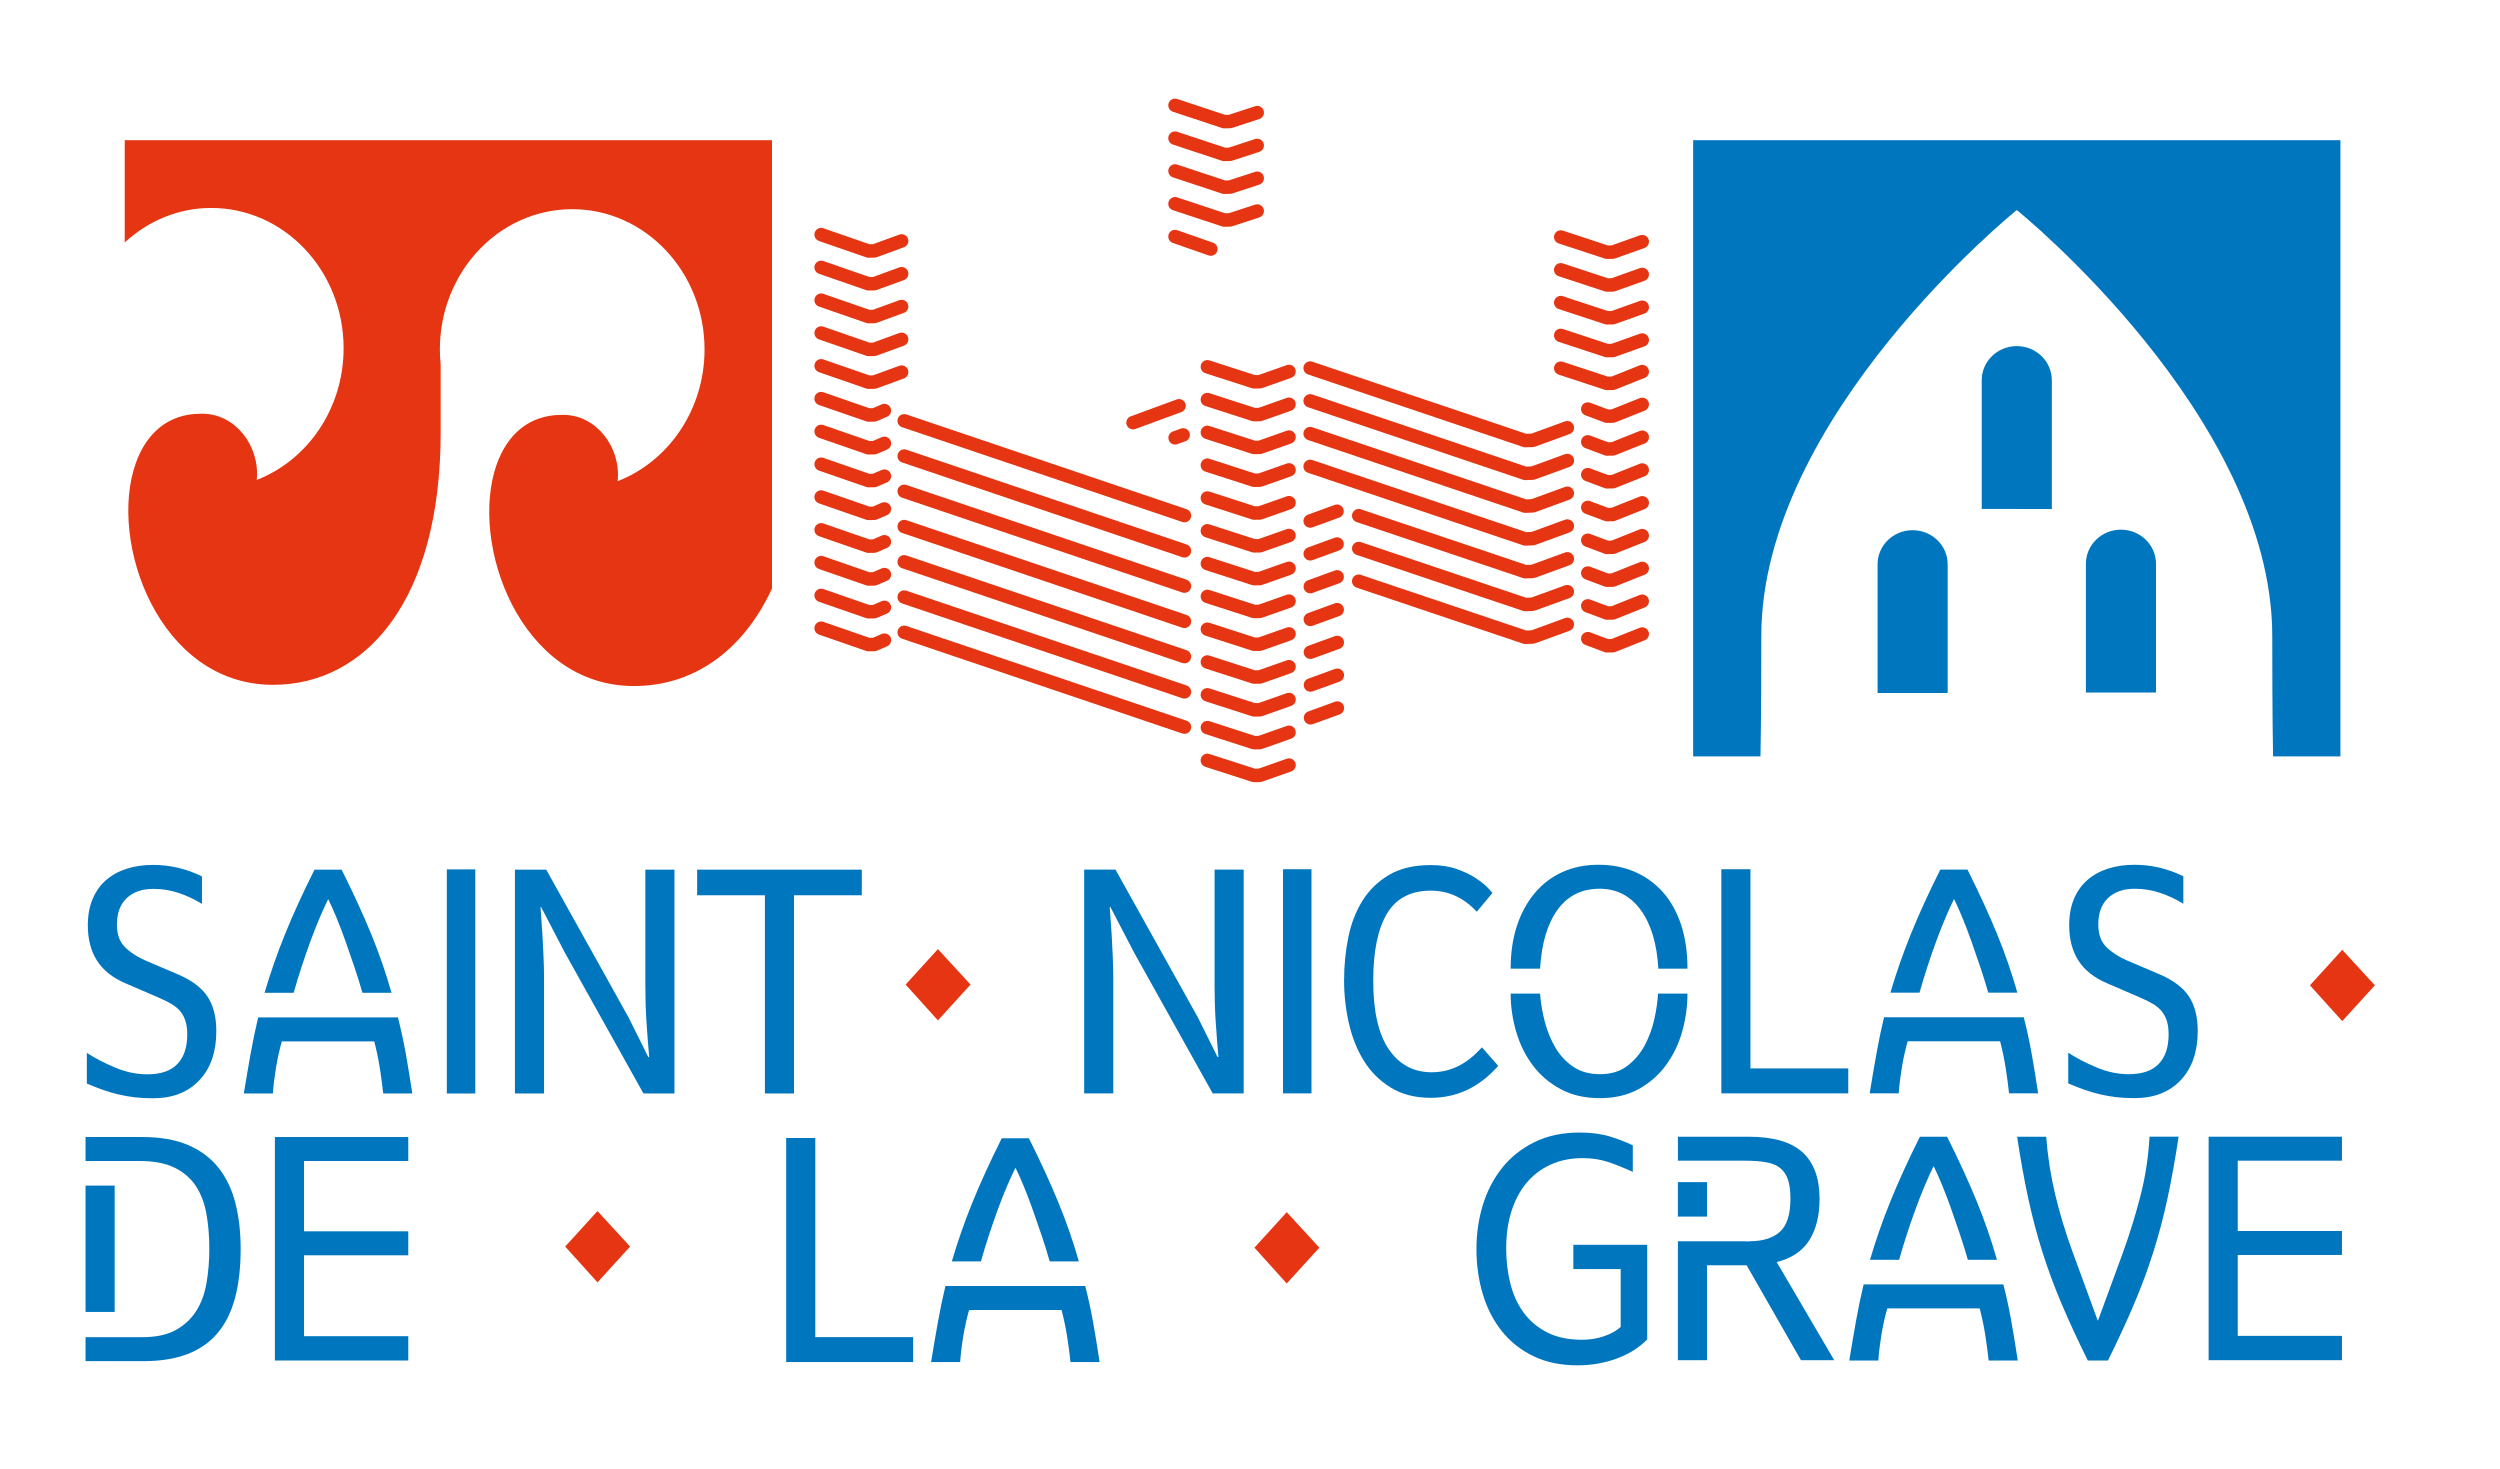 <?xml version="1.0" encoding="utf-8"?>
<!-- Generator: Adobe Illustrator 25.2.3, SVG Export Plug-In . SVG Version: 6.00 Build 0)  -->
<svg version="1.1" id="Calque_1" xmlns="http://www.w3.org/2000/svg" xmlns:xlink="http://www.w3.org/1999/xlink" x="0px" y="0px"
	 viewBox="0 0 132.719 77.972" enable-background="new 0 0 132.719 77.972" xml:space="preserve">
<path id="ICON_1_" fill="#E53512" d="M11.213,11.04c3.881,0,7.028,3.333,7.028,7.446c0,3.213-1.921,5.948-4.611,6.993
	c0.177-1.825-1.152-3.516-2.885-3.516h-0.081c-1.768,0-2.91,1.074-3.459,2.636c-1.471,4.154,1.223,11.757,7.29,11.757
	c4.915,0,8.899-4.467,8.899-13.402c0-0.497,0-1.985,0-1.985v-1.601c-0.028-0.267-0.043-0.54-0.043-0.817
	c0-4.114,3.147-7.446,7.027-7.446c3.877,0,7.024,3.333,7.024,7.446c0,3.209-1.921,5.948-4.611,6.993
	c0.181-1.825-1.152-3.52-2.885-3.52h-0.081c-1.768,0-2.906,1.074-3.459,2.636c-1.471,4.154,1.219,11.76,7.29,11.76
	c3.05,0,5.726-1.737,7.327-5.172V7.444H6.621v5.428C7.853,11.738,9.453,11.04,11.213,11.04z"/>
<g id="ICON">
	<g>
		<path fill="#0076BF" d="M89.885,7.444v32.713h3.574c0.003-0.107,0.044-1.957,0.044-6.389c0-11.668,13.538-22.597,13.538-22.597
			h0.05c0,0,13.538,10.929,13.538,22.596c0,4.435,0.041,6.285,0.044,6.39h3.574V7.444H89.885z"/>
		<path fill="#0076BF" d="M101.536,28.146c-1.027,0-1.86,0.81-1.86,1.81v6.835h3.721v-6.835
			C103.396,28.956,102.564,28.146,101.536,28.146z"/>
		<path fill="#0076BF" d="M107.067,18.374c0,0-0.022,0-0.031,0.001c-1.014,0.015-1.831,0.819-1.831,1.809v6.835h1.804l0.114,0.004
			h1.804v-6.836C108.926,19.188,108.095,18.374,107.067,18.374z"/>
		<path fill="#0076BF" d="M112.595,28.119c-1.027,0-1.86,0.81-1.86,1.81v6.835h3.721v-6.835
			C114.456,28.929,113.622,28.119,112.595,28.119z"/>
	</g>
</g>
<g id="Saint">
	<path fill="#0076BF" d="M7.818,57.033c0.724,0,1.259-0.184,1.604-0.552c0.346-0.367,0.518-0.885,0.518-1.553
		c0-0.271-0.028-0.503-0.085-0.696c-0.057-0.191-0.144-0.364-0.263-0.518c-0.119-0.152-0.277-0.288-0.476-0.407
		c-0.197-0.118-0.443-0.24-0.738-0.365l-1.73-0.746c-0.68-0.294-1.18-0.696-1.503-1.205c-0.322-0.51-0.483-1.132-0.483-1.867
		c0-0.532,0.085-0.999,0.255-1.4s0.407-0.735,0.713-1.001c0.306-0.267,0.67-0.467,1.095-0.603c0.424-0.136,0.891-0.204,1.4-0.204
		c0.904,0,1.771,0.204,2.597,0.611v1.459c-0.385-0.237-0.792-0.43-1.223-0.577c-0.43-0.146-0.882-0.22-1.357-0.22
		c-0.6,0-1.072,0.164-1.417,0.492c-0.346,0.328-0.518,0.797-0.518,1.408c0,0.51,0.141,0.905,0.424,1.188s0.646,0.521,1.086,0.713
		L9.43,51.72c0.747,0.317,1.275,0.713,1.587,1.188c0.312,0.475,0.467,1.086,0.467,1.833c0,1.098-0.3,1.966-0.899,2.605
		c-0.601,0.639-1.42,0.959-2.461,0.959c-0.352,0-0.671-0.018-0.959-0.051c-0.289-0.034-0.569-0.083-0.841-0.145
		c-0.271-0.062-0.546-0.142-0.823-0.237c-0.277-0.097-0.574-0.213-0.891-0.349v-1.629c0.43,0.282,0.931,0.543,1.502,0.78
		C6.683,56.915,7.251,57.033,7.818,57.033z"/>
	<path fill="#0076BF" d="M14.488,58.051h-1.544c0.124-0.758,0.246-1.468,0.364-2.13c0.119-0.662,0.252-1.299,0.399-1.91h7.417
		c0.158,0.611,0.297,1.248,0.416,1.91s0.234,1.372,0.348,2.13h-1.544c-0.046-0.43-0.105-0.88-0.179-1.35
		c-0.073-0.469-0.173-0.941-0.297-1.417h-4.905c-0.125,0.43-0.229,0.902-0.314,1.417C14.565,57.217,14.51,57.667,14.488,58.051z
		 M16.695,46.17h1.442c0.622,1.244,1.146,2.385,1.57,3.42c0.424,1.035,0.783,2.073,1.077,3.114h-1.544
		c-0.125-0.441-0.267-0.896-0.425-1.366s-0.316-0.928-0.475-1.375c-0.159-0.446-0.317-0.862-0.476-1.247s-0.306-0.713-0.441-0.984
		c-0.136,0.271-0.286,0.6-0.449,0.984c-0.165,0.385-0.329,0.801-0.492,1.247c-0.165,0.447-0.323,0.905-0.476,1.375
		c-0.153,0.47-0.292,0.925-0.416,1.366h-1.545c0.306-1.041,0.668-2.079,1.087-3.114C15.551,48.555,16.072,47.415,16.695,46.17z"/>
	<path fill="#0076BF" d="M23.721,46.153h1.511v11.898h-1.511V46.153z"/>
	<path fill="#0076BF" d="M28.999,46.17l4.379,7.858l1.036,2.088h0.051c-0.057-0.622-0.104-1.245-0.145-1.867s-0.06-1.245-0.06-1.867
		V46.17h1.545v11.881H34.16L30.001,50.6l-1.273-2.444h-0.034l0.103,1.477c0.022,0.396,0.042,0.792,0.06,1.188
		c0.017,0.396,0.025,0.792,0.025,1.188v6.042h-1.545V46.17H28.999z"/>
	<path fill="#0076BF" d="M37.01,46.17h8.741v1.357h-3.599v10.523h-1.544V47.528H37.01V46.17z"/>
</g>
<g id="Nicolas">
	<path fill="#0076BF" d="M59.218,46.164l4.379,7.858l1.036,2.088h0.051c-0.057-0.622-0.104-1.245-0.145-1.867
		s-0.06-1.245-0.06-1.867v-6.212h1.545v11.881h-1.646l-4.158-7.451l-1.273-2.444h-0.034l0.103,1.477
		c0.022,0.396,0.042,0.792,0.06,1.188c0.017,0.396,0.025,0.792,0.025,1.188v6.042h-1.545V46.164H59.218z"/>
	<path fill="#0076BF" d="M68.113,46.146h1.511v11.898h-1.511V46.146z"/>
	<path fill="#0076BF" d="M71.354,52.053c0-0.781,0.073-1.539,0.221-2.274s0.399-1.389,0.755-1.961
		c0.356-0.571,0.829-1.029,1.418-1.375c0.588-0.345,1.323-0.518,2.206-0.518c0.532,0,0.996,0.071,1.392,0.213
		c0.396,0.142,0.73,0.303,1.002,0.483s0.48,0.348,0.628,0.501c0.146,0.152,0.231,0.246,0.255,0.279l-0.832,1.002
		c-0.69-0.747-1.505-1.12-2.444-1.12c-1.063,0-1.839,0.407-2.325,1.222s-0.729,2.003-0.729,3.564c0,1.618,0.277,2.832,0.831,3.641
		c0.555,0.81,1.312,1.214,2.274,1.214c0.486,0,0.948-0.104,1.384-0.314c0.436-0.209,0.862-0.546,1.281-1.01l0.865,0.984
		c-0.995,1.132-2.189,1.697-3.581,1.697c-0.826,0-1.533-0.181-2.121-0.543c-0.589-0.362-1.064-0.834-1.426-1.417
		c-0.362-0.583-0.628-1.248-0.798-1.994C71.439,53.581,71.354,52.823,71.354,52.053z"/>
	<path fill="#0076BF" d="M80.197,51.425c0-0.838,0.11-1.593,0.331-2.267c0.221-0.673,0.535-1.253,0.942-1.739s0.896-0.86,1.468-1.12
		c0.571-0.261,1.214-0.391,1.927-0.391c0.701,0,1.341,0.125,1.918,0.373c0.577,0.249,1.074,0.608,1.493,1.078
		s0.741,1.047,0.968,1.731s0.339,1.463,0.339,2.334h-1.544c-0.079-1.335-0.394-2.377-0.942-3.123
		c-0.549-0.747-1.275-1.12-2.181-1.12c-0.95,0-1.694,0.373-2.232,1.12c-0.537,0.746-0.846,1.788-0.925,3.123H80.197z M81.758,52.749
		c0.034,0.476,0.116,0.965,0.246,1.469c0.13,0.503,0.316,0.965,0.561,1.383c0.243,0.419,0.56,0.762,0.95,1.027
		s0.862,0.398,1.417,0.398c0.589,0,1.075-0.146,1.46-0.441c0.385-0.294,0.693-0.659,0.925-1.095c0.232-0.436,0.401-0.899,0.51-1.392
		c0.107-0.492,0.172-0.942,0.194-1.35h1.562c0,0.68-0.093,1.35-0.279,2.012s-0.473,1.256-0.857,1.782s-0.868,0.95-1.451,1.272
		c-0.583,0.323-1.271,0.484-2.062,0.484c-0.804,0-1.502-0.161-2.096-0.484c-0.595-0.322-1.087-0.746-1.477-1.272
		c-0.391-0.526-0.683-1.12-0.874-1.782c-0.193-0.662-0.289-1.332-0.289-2.012H81.758z"/>
	<path fill="#0076BF" d="M98.12,58.044h-6.738V46.146h1.545V56.72h5.193V58.044z"/>
	<path fill="#0076BF" d="M100.8,58.044h-1.544c0.124-0.758,0.246-1.468,0.364-2.13c0.119-0.662,0.252-1.299,0.399-1.91h7.417
		c0.158,0.611,0.297,1.248,0.416,1.91s0.234,1.372,0.348,2.13h-1.544c-0.046-0.43-0.105-0.88-0.179-1.35
		c-0.073-0.469-0.173-0.941-0.297-1.417h-4.905c-0.125,0.43-0.229,0.902-0.314,1.417C100.877,57.21,100.823,57.66,100.8,58.044z
		 M103.007,46.164h1.442c0.622,1.244,1.146,2.385,1.57,3.42c0.424,1.035,0.783,2.073,1.077,3.114h-1.544
		c-0.125-0.441-0.267-0.896-0.425-1.366s-0.316-0.928-0.475-1.375c-0.159-0.446-0.317-0.862-0.476-1.247s-0.306-0.713-0.441-0.984
		c-0.136,0.271-0.286,0.6-0.449,0.984c-0.165,0.385-0.329,0.801-0.492,1.247c-0.165,0.447-0.323,0.905-0.476,1.375
		c-0.153,0.47-0.292,0.925-0.416,1.366h-1.545c0.306-1.041,0.668-2.079,1.087-3.114C101.864,48.548,102.384,47.408,103.007,46.164z"
		/>
	<path fill="#0076BF" d="M113.004,57.026c0.724,0,1.259-0.184,1.604-0.552c0.346-0.367,0.518-0.885,0.518-1.553
		c0-0.271-0.028-0.503-0.085-0.696c-0.057-0.191-0.144-0.364-0.263-0.518c-0.119-0.152-0.277-0.288-0.476-0.407
		c-0.197-0.118-0.443-0.24-0.738-0.365l-1.73-0.746c-0.68-0.294-1.18-0.696-1.503-1.205c-0.322-0.51-0.483-1.132-0.483-1.867
		c0-0.532,0.085-0.999,0.255-1.4s0.407-0.735,0.713-1.001c0.306-0.267,0.67-0.467,1.095-0.603c0.424-0.136,0.891-0.204,1.4-0.204
		c0.904,0,1.771,0.204,2.597,0.611v1.459c-0.385-0.237-0.792-0.43-1.223-0.577c-0.43-0.146-0.882-0.22-1.357-0.22
		c-0.6,0-1.072,0.164-1.417,0.492c-0.346,0.328-0.518,0.797-0.518,1.408c0,0.51,0.141,0.905,0.424,1.188s0.646,0.521,1.086,0.713
		l1.715,0.729c0.747,0.317,1.275,0.713,1.587,1.188c0.312,0.475,0.467,1.086,0.467,1.833c0,1.098-0.3,1.966-0.899,2.605
		c-0.601,0.639-1.42,0.959-2.461,0.959c-0.352,0-0.671-0.018-0.959-0.051c-0.289-0.034-0.569-0.083-0.841-0.145
		c-0.271-0.062-0.546-0.142-0.823-0.237c-0.277-0.097-0.574-0.213-0.891-0.349v-1.629c0.43,0.282,0.931,0.543,1.502,0.78
		C111.87,56.908,112.438,57.026,113.004,57.026z"/>
</g>
<g id="De">
	<path fill="#0076BF" d="M4.541,72.259v-1.272h3.022c0.725,0,1.316-0.127,1.774-0.382s0.82-0.594,1.087-1.019
		c0.266-0.424,0.447-0.922,0.543-1.493c0.097-0.571,0.145-1.168,0.145-1.791c0-0.667-0.051-1.287-0.153-1.858
		c-0.102-0.571-0.288-1.063-0.56-1.477s-0.648-0.738-1.129-0.976c-0.481-0.237-1.102-0.356-1.859-0.356h-2.87v-1.273h3.006
		c0.962,0,1.774,0.142,2.437,0.425s1.199,0.685,1.612,1.205s0.714,1.146,0.9,1.875c0.187,0.73,0.28,1.542,0.28,2.436
		c0,0.984-0.1,1.851-0.297,2.597c-0.198,0.747-0.507,1.369-0.926,1.867c-0.419,0.498-0.954,0.871-1.604,1.12
		c-0.651,0.249-1.429,0.373-2.335,0.373H4.541z M6.087,62.942v6.704H4.541v-6.704H6.087z"/>
	<path fill="#0076BF" d="M21.674,72.226h-7.081V60.362h7.081v1.273h-5.535v3.733h5.535v1.273h-5.535v4.294h5.535V72.226z"/>
</g>
<g id="La">
	<path fill="#0076BF" d="M48.477,72.31h-6.741V60.413h1.546v10.573h5.195V72.31z"/>
	<path fill="#0076BF" d="M50.973,72.31h-1.545c0.124-0.758,0.246-1.468,0.365-2.13c0.118-0.662,0.252-1.299,0.398-1.909h7.42
		c0.158,0.61,0.298,1.247,0.416,1.909c0.119,0.662,0.235,1.372,0.349,2.13h-1.546c-0.045-0.43-0.104-0.88-0.178-1.35
		c-0.074-0.469-0.173-0.941-0.297-1.417h-4.907c-0.125,0.431-0.229,0.902-0.314,1.417C51.049,71.476,50.996,71.925,50.973,72.31z
		 M53.18,60.429h1.443c0.623,1.245,1.146,2.385,1.57,3.42c0.425,1.036,0.784,2.074,1.079,3.115h-1.546
		c-0.124-0.441-0.266-0.897-0.424-1.367c-0.159-0.469-0.317-0.927-0.476-1.374c-0.159-0.447-0.317-0.863-0.476-1.248
		c-0.158-0.384-0.306-0.713-0.441-0.984c-0.136,0.271-0.286,0.601-0.45,0.984c-0.164,0.385-0.328,0.801-0.492,1.248
		c-0.164,0.447-0.322,0.905-0.476,1.374c-0.152,0.47-0.291,0.926-0.416,1.367h-1.545c0.306-1.041,0.668-2.079,1.087-3.115
		C52.037,62.814,52.558,61.674,53.18,60.429z"/>
</g>
<g id="Grave">
	<path fill="#0076BF" d="M78.381,66.32c0-0.838,0.116-1.63,0.348-2.377c0.232-0.746,0.577-1.402,1.036-1.969
		c0.458-0.565,1.029-1.016,1.714-1.35c0.685-0.333,1.474-0.5,2.368-0.5c0.61,0,1.143,0.067,1.595,0.203
		c0.453,0.136,0.866,0.295,1.239,0.476v1.409c-0.498-0.227-0.944-0.405-1.341-0.535s-0.838-0.195-1.324-0.195
		c-0.622,0-1.185,0.113-1.688,0.34s-0.931,0.549-1.281,0.967c-0.351,0.419-0.62,0.923-0.807,1.511
		c-0.187,0.589-0.28,1.245-0.28,1.969c0,0.657,0.074,1.279,0.221,1.867c0.147,0.589,0.383,1.104,0.705,1.545
		s0.738,0.792,1.247,1.053c0.51,0.26,1.126,0.39,1.851,0.39c0.418,0,0.809-0.062,1.171-0.187c0.362-0.124,0.656-0.288,0.883-0.492
		v-3.072h-2.513v-1.29h3.921v5.024c-0.419,0.43-0.953,0.767-1.604,1.01c-0.651,0.243-1.35,0.365-2.097,0.365
		c-0.894,0-1.678-0.164-2.351-0.492s-1.233-0.775-1.681-1.341c-0.446-0.566-0.78-1.223-1.001-1.97
		C78.492,67.932,78.381,67.146,78.381,66.32z"/>
	<path fill="#0076BF" d="M89.075,65.895h3.514c0.057,0,0.107,0.003,0.152,0.009s0.091,0.003,0.136-0.009
		c0.702,0,1.239-0.167,1.612-0.501c0.374-0.333,0.561-0.919,0.561-1.756c0-0.408-0.043-0.741-0.127-1.002
		c-0.085-0.26-0.221-0.467-0.408-0.619c-0.187-0.153-0.436-0.258-0.746-0.314c-0.312-0.057-0.699-0.085-1.163-0.085h-3.53v-1.272
		h3.751c1.301,0,2.255,0.274,2.86,0.823c0.604,0.549,0.908,1.372,0.908,2.47c0,0.905-0.185,1.644-0.552,2.215
		c-0.368,0.571-0.942,0.953-1.723,1.146l3.055,5.211h-1.766l-2.885-5.041H90.62v5.041h-1.545V65.895z M90.62,62.755v1.833h-1.545
		v-1.833H90.62z"/>
	<path fill="#0076BF" d="M99.717,72.226h-1.544c0.124-0.758,0.246-1.468,0.364-2.13c0.119-0.662,0.252-1.299,0.399-1.91h7.417
		c0.158,0.611,0.297,1.248,0.416,1.91s0.234,1.372,0.348,2.13h-1.544c-0.046-0.43-0.105-0.88-0.179-1.35
		c-0.073-0.469-0.173-0.941-0.297-1.417h-4.905c-0.125,0.43-0.229,0.902-0.314,1.417C99.794,71.392,99.74,71.841,99.717,72.226z
		 M101.924,60.345h1.442c0.622,1.244,1.146,2.385,1.57,3.42c0.424,1.035,0.783,2.073,1.077,3.114h-1.544
		c-0.125-0.441-0.267-0.896-0.425-1.366s-0.316-0.928-0.475-1.375c-0.159-0.446-0.317-0.862-0.476-1.247s-0.306-0.713-0.441-0.984
		c-0.136,0.271-0.286,0.6-0.449,0.984c-0.165,0.385-0.329,0.801-0.492,1.247c-0.165,0.447-0.323,0.905-0.476,1.375
		c-0.153,0.47-0.292,0.925-0.416,1.366h-1.545c0.306-1.041,0.668-2.079,1.087-3.114C100.781,62.73,101.301,61.589,101.924,60.345z"
		/>
	<path fill="#0076BF" d="M107.084,60.345h1.544c0.079,1.041,0.238,2.062,0.476,3.063c0.237,1.001,0.549,2.028,0.934,3.08
		l1.324,3.615h0.017l1.307-3.563c0.374-1.03,0.69-2.054,0.951-3.072c0.26-1.019,0.418-2.06,0.475-3.123h1.545
		c-0.182,1.199-0.377,2.285-0.586,3.259c-0.209,0.973-0.458,1.918-0.747,2.834c-0.288,0.917-0.628,1.836-1.018,2.759
		c-0.391,0.922-0.857,1.932-1.4,3.029h-1.069c-0.543-1.098-1.01-2.107-1.4-3.029c-0.391-0.923-0.729-1.842-1.019-2.759
		c-0.288-0.916-0.537-1.861-0.747-2.834C107.46,62.63,107.265,61.544,107.084,60.345z"/>
	<path fill="#0076BF" d="M124.329,72.209h-7.078V60.345h7.078v1.272h-5.533v3.734h5.533v1.272h-5.533v4.295h5.533V72.209z"/>
</g>
<path id="PT2" fill="#E53512" d="M122.629,52.308l1.715-1.884l1.731,1.884l-1.731,1.901L122.629,52.308z"/>
<path id="PT1" fill="#E53512" d="M48.077,52.269l1.715-1.884l1.731,1.884l-1.731,1.901L48.077,52.269z"/>
<path id="PT3" fill="#E53512" d="M30.004,66.177l1.715-1.884l1.731,1.884l-1.731,1.901L30.004,66.177z"/>
<path id="PT4" fill="#E53512" d="M66.595,66.236l1.715-1.884l1.731,1.884l-1.731,1.901L66.595,66.236z"/>
<g id="chateau">
	<g id="MUR4">
		<path fill="#E53512" d="M60.15,22.796c-0.146,0-0.283-0.09-0.336-0.234c-0.068-0.185,0.027-0.391,0.212-0.459l2.443-0.897
			c0.185-0.068,0.391,0.027,0.459,0.212c0.068,0.185-0.027,0.391-0.212,0.459l-2.443,0.897C60.232,22.789,60.19,22.796,60.15,22.796
			z"/>
		<path fill="#E53512" d="M62.384,23.601c-0.146,0-0.283-0.09-0.336-0.236c-0.067-0.185,0.029-0.391,0.214-0.458l0.427-0.155
			c0.185-0.066,0.39,0.029,0.458,0.214c0.067,0.185-0.029,0.391-0.214,0.458l-0.427,0.155
			C62.465,23.594,62.424,23.601,62.384,23.601z"/>
	</g>
	<g id="COL4">
		<path fill="#E53512" d="M66.568,20.627c-0.037,0-0.074-0.006-0.11-0.017l-2.471-0.798c-0.188-0.06-0.291-0.262-0.23-0.45
			c0.061-0.188,0.261-0.291,0.45-0.23l2.414,0.78l0.197-0.003l1.494-0.527c0.185-0.065,0.39,0.032,0.456,0.219
			c0.066,0.186-0.032,0.39-0.219,0.456l-1.55,0.546c-0.036,0.013-0.075,0.02-0.114,0.02l-0.315,0.005
			C66.571,20.627,66.57,20.627,66.568,20.627z"/>
		<path fill="#E53512" d="M66.568,22.368c-0.037,0-0.074-0.006-0.11-0.017l-2.471-0.798c-0.188-0.06-0.291-0.262-0.23-0.45
			c0.061-0.188,0.261-0.291,0.45-0.23l2.414,0.78l0.197-0.003l1.494-0.527c0.185-0.064,0.39,0.032,0.456,0.219
			c0.066,0.186-0.032,0.39-0.219,0.456l-1.55,0.546c-0.036,0.013-0.075,0.02-0.114,0.02l-0.315,0.005
			C66.571,22.368,66.57,22.368,66.568,22.368z"/>
		<path fill="#E53512" d="M66.568,24.11c-0.037,0-0.074-0.006-0.11-0.017l-2.471-0.798c-0.188-0.06-0.291-0.262-0.23-0.45
			c0.061-0.188,0.261-0.292,0.45-0.23l2.414,0.78l0.197-0.003l1.494-0.527c0.185-0.064,0.39,0.032,0.456,0.219
			c0.066,0.186-0.032,0.39-0.219,0.456l-1.55,0.546c-0.036,0.013-0.075,0.02-0.114,0.02l-0.315,0.005
			C66.571,24.11,66.57,24.11,66.568,24.11z"/>
		<path fill="#E53512" d="M66.568,25.851c-0.037,0-0.074-0.006-0.11-0.017l-2.471-0.798c-0.188-0.06-0.291-0.262-0.23-0.45
			c0.061-0.188,0.261-0.291,0.45-0.23l2.414,0.78l0.197-0.003l1.495-0.526c0.185-0.064,0.39,0.032,0.456,0.219
			c0.066,0.186-0.032,0.39-0.219,0.456l-1.55,0.546c-0.036,0.013-0.075,0.02-0.113,0.02l-0.315,0.005
			C66.572,25.851,66.57,25.851,66.568,25.851z"/>
		<path fill="#E53512" d="M66.568,27.593c-0.037,0-0.074-0.006-0.11-0.017l-2.471-0.798c-0.188-0.06-0.291-0.262-0.23-0.45
			c0.061-0.188,0.261-0.291,0.45-0.23l2.414,0.78l0.197-0.003l1.495-0.526c0.185-0.064,0.39,0.032,0.456,0.219
			c0.066,0.186-0.032,0.39-0.219,0.456l-1.55,0.546c-0.036,0.013-0.075,0.02-0.113,0.02l-0.315,0.005
			C66.572,27.593,66.57,27.593,66.568,27.593z"/>
		<path fill="#E53512" d="M66.568,29.334c-0.037,0-0.074-0.006-0.11-0.017l-2.471-0.798c-0.188-0.06-0.291-0.262-0.23-0.45
			c0.061-0.188,0.261-0.291,0.45-0.23l2.414,0.78l0.197-0.003l1.495-0.526c0.185-0.064,0.39,0.032,0.456,0.219
			c0.066,0.186-0.032,0.39-0.219,0.456l-1.55,0.546c-0.036,0.013-0.075,0.02-0.113,0.02l-0.315,0.005
			C66.572,29.334,66.57,29.334,66.568,29.334z"/>
		<path fill="#E53512" d="M66.568,31.075c-0.037,0-0.074-0.006-0.11-0.017l-2.471-0.798c-0.188-0.06-0.291-0.262-0.23-0.45
			c0.061-0.188,0.261-0.292,0.45-0.23l2.414,0.78l0.197-0.003l1.495-0.526c0.185-0.065,0.39,0.032,0.456,0.219
			c0.066,0.186-0.032,0.39-0.219,0.456l-1.55,0.546c-0.036,0.013-0.075,0.02-0.113,0.02l-0.315,0.005
			C66.572,31.075,66.57,31.075,66.568,31.075z"/>
		<path fill="#E53512" d="M66.568,32.817c-0.037,0-0.074-0.006-0.11-0.017l-2.471-0.798c-0.188-0.06-0.291-0.262-0.23-0.45
			c0.061-0.188,0.261-0.291,0.45-0.23l2.414,0.78l0.197-0.003l1.495-0.526c0.185-0.064,0.39,0.032,0.456,0.219
			c0.066,0.186-0.032,0.39-0.219,0.456l-1.55,0.546c-0.036,0.013-0.075,0.02-0.113,0.02l-0.315,0.005
			C66.572,32.817,66.57,32.817,66.568,32.817z"/>
		<path fill="#E53512" d="M66.568,34.558c-0.037,0-0.074-0.006-0.11-0.017l-2.471-0.798c-0.188-0.06-0.291-0.262-0.23-0.45
			c0.061-0.188,0.261-0.291,0.45-0.23l2.414,0.78l0.197-0.003l1.495-0.526c0.185-0.064,0.39,0.032,0.456,0.219
			c0.066,0.186-0.032,0.39-0.219,0.456l-1.55,0.546c-0.036,0.013-0.075,0.02-0.113,0.02l-0.315,0.005
			C66.572,34.558,66.57,34.558,66.568,34.558z"/>
		<path fill="#E53512" d="M66.568,36.299c-0.037,0-0.074-0.006-0.11-0.017l-2.471-0.798c-0.188-0.06-0.291-0.262-0.23-0.45
			c0.061-0.188,0.261-0.291,0.45-0.23l2.414,0.78l0.197-0.003l1.495-0.526c0.185-0.064,0.39,0.032,0.456,0.219
			c0.066,0.186-0.032,0.39-0.219,0.456l-1.55,0.546c-0.036,0.013-0.075,0.02-0.113,0.02l-0.315,0.005
			C66.572,36.299,66.57,36.299,66.568,36.299z"/>
		<path fill="#E53512" d="M66.568,38.041c-0.037,0-0.074-0.006-0.11-0.017l-2.471-0.798c-0.188-0.06-0.291-0.262-0.23-0.45
			c0.061-0.188,0.261-0.291,0.45-0.23l2.414,0.78l0.197-0.003l1.495-0.526c0.185-0.065,0.39,0.032,0.456,0.219
			c0.066,0.186-0.032,0.39-0.219,0.456l-1.55,0.546c-0.036,0.013-0.075,0.02-0.113,0.02l-0.315,0.005
			C66.572,38.041,66.57,38.041,66.568,38.041z"/>
		<path fill="#E53512" d="M66.568,39.782c-0.037,0-0.074-0.006-0.11-0.017l-2.471-0.798c-0.188-0.06-0.291-0.262-0.23-0.45
			c0.061-0.188,0.261-0.291,0.45-0.23l2.414,0.78l0.197-0.003l1.495-0.526c0.185-0.065,0.39,0.032,0.456,0.219
			c0.066,0.186-0.032,0.39-0.219,0.456l-1.55,0.546c-0.036,0.013-0.075,0.02-0.113,0.02l-0.315,0.005
			C66.572,39.782,66.57,39.782,66.568,39.782z"/>
		<path fill="#E53512" d="M66.568,41.523c-0.037,0-0.074-0.006-0.11-0.017l-2.471-0.798c-0.188-0.06-0.291-0.262-0.23-0.45
			c0.061-0.188,0.261-0.292,0.45-0.23l2.414,0.779l0.197-0.003l1.495-0.526c0.185-0.064,0.39,0.032,0.456,0.219
			c0.066,0.186-0.032,0.39-0.219,0.456l-1.55,0.546c-0.036,0.013-0.075,0.02-0.113,0.02l-0.315,0.005
			C66.572,41.523,66.57,41.523,66.568,41.523z"/>
	</g>
	<g id="MUR3">
		<path fill="#E53512" d="M69.554,28.016c-0.146,0-0.283-0.09-0.336-0.235c-0.068-0.185,0.028-0.391,0.214-0.458l1.425-0.519
			c0.185-0.068,0.391,0.028,0.458,0.214c0.068,0.185-0.028,0.391-0.214,0.458l-1.425,0.519
			C69.636,28.009,69.594,28.016,69.554,28.016z"/>
		<path fill="#E53512" d="M69.557,29.757c-0.146,0-0.283-0.09-0.336-0.235c-0.068-0.185,0.028-0.391,0.214-0.458l1.425-0.519
			c0.185-0.067,0.391,0.028,0.458,0.214c0.068,0.185-0.028,0.391-0.214,0.458l-1.425,0.519
			C69.639,29.75,69.597,29.757,69.557,29.757z"/>
		<path fill="#E53512" d="M69.56,31.499c-0.146,0-0.283-0.09-0.336-0.235c-0.068-0.185,0.028-0.391,0.214-0.458l1.425-0.519
			c0.185-0.067,0.391,0.028,0.458,0.214c0.068,0.185-0.028,0.391-0.214,0.458l-1.425,0.519C69.642,31.492,69.6,31.499,69.56,31.499z
			"/>
		<path fill="#E53512" d="M69.563,33.24c-0.146,0-0.283-0.09-0.336-0.235c-0.068-0.185,0.028-0.391,0.214-0.458l1.425-0.518
			c0.185-0.068,0.391,0.028,0.458,0.214c0.068,0.185-0.028,0.391-0.214,0.458l-1.425,0.518C69.645,33.233,69.604,33.24,69.563,33.24
			z"/>
		<path fill="#E53512" d="M69.567,34.981c-0.146,0-0.283-0.09-0.336-0.235c-0.068-0.185,0.028-0.391,0.214-0.458l1.425-0.518
			c0.185-0.067,0.391,0.028,0.458,0.214c0.068,0.185-0.028,0.391-0.214,0.458l-1.425,0.518
			C69.649,34.974,69.607,34.981,69.567,34.981z"/>
		<path fill="#E53512" d="M69.57,36.723c-0.146,0-0.283-0.09-0.336-0.235c-0.068-0.185,0.028-0.391,0.214-0.458l1.425-0.518
			c0.185-0.067,0.391,0.028,0.458,0.214c0.068,0.185-0.028,0.391-0.214,0.458l-1.425,0.518C69.652,36.716,69.61,36.723,69.57,36.723
			z"/>
		<path fill="#E53512" d="M69.573,38.464c-0.146,0-0.283-0.09-0.336-0.235c-0.068-0.185,0.028-0.391,0.214-0.458l1.425-0.519
			c0.185-0.068,0.391,0.028,0.458,0.214c0.068,0.185-0.028,0.391-0.214,0.458l-1.425,0.519
			C69.655,38.457,69.613,38.464,69.573,38.464z"/>
	</g>
	<g id="MUR2">
		<path fill="#E53512" d="M80.972,23.748c-0.039,0-0.078-0.006-0.114-0.019l-11.419-3.85c-0.187-0.063-0.288-0.266-0.225-0.453
			c0.063-0.187,0.266-0.288,0.453-0.225l11.357,3.829l0.277-0.01l1.782-0.65c0.185-0.067,0.39,0.028,0.459,0.213
			c0.068,0.185-0.028,0.391-0.213,0.459l-1.835,0.669c-0.035,0.013-0.072,0.02-0.109,0.021l-0.399,0.015
			C80.981,23.748,80.977,23.748,80.972,23.748z"/>
		<path fill="#E53512" d="M80.972,25.489c-0.039,0-0.078-0.006-0.114-0.019l-11.419-3.85c-0.187-0.063-0.288-0.266-0.225-0.453
			c0.063-0.187,0.266-0.288,0.453-0.225l11.357,3.829l0.277-0.01l1.782-0.65c0.185-0.067,0.39,0.028,0.459,0.213
			c0.068,0.185-0.028,0.391-0.213,0.459l-1.835,0.669c-0.035,0.013-0.072,0.02-0.109,0.021l-0.399,0.015
			C80.981,25.489,80.977,25.489,80.972,25.489z"/>
		<path fill="#E53512" d="M80.972,27.229c-0.039,0-0.078-0.006-0.114-0.019l-11.419-3.85c-0.187-0.063-0.288-0.266-0.225-0.453
			c0.063-0.187,0.266-0.288,0.453-0.225l11.357,3.829l0.277-0.011l1.782-0.65c0.185-0.067,0.39,0.028,0.459,0.213
			c0.068,0.185-0.028,0.391-0.213,0.459l-1.835,0.669c-0.035,0.013-0.072,0.02-0.109,0.021l-0.399,0.015
			C80.981,27.229,80.977,27.229,80.972,27.229z"/>
		<path fill="#E53512" d="M80.972,28.969c-0.039,0-0.078-0.006-0.114-0.019l-11.419-3.85c-0.187-0.063-0.288-0.266-0.225-0.453
			c0.063-0.188,0.266-0.289,0.453-0.225l11.357,3.829l0.277-0.01l1.782-0.65c0.185-0.067,0.39,0.028,0.459,0.213
			c0.068,0.185-0.028,0.391-0.213,0.459l-1.835,0.669c-0.035,0.013-0.072,0.02-0.109,0.021l-0.399,0.015
			C80.981,28.969,80.977,28.969,80.972,28.969z"/>
		<path fill="#E53512" d="M80.972,30.71c-0.039,0-0.077-0.006-0.114-0.019l-8.841-2.976c-0.187-0.064-0.287-0.267-0.224-0.454
			c0.064-0.187,0.267-0.287,0.454-0.224l0.937,0.318l7.841,2.636l0.279-0.01l1.78-0.65c0.185-0.067,0.39,0.028,0.459,0.213
			c0.068,0.185-0.028,0.391-0.213,0.459l-1.834,0.669c-0.035,0.013-0.072,0.02-0.11,0.021l-0.401,0.014
			C80.98,30.71,80.976,30.71,80.972,30.71z"/>
		<path fill="#E53512" d="M80.972,32.452c-0.039,0-0.077-0.006-0.114-0.019l-8.84-2.975c-0.187-0.063-0.288-0.266-0.225-0.453
			c0.063-0.187,0.266-0.287,0.453-0.225l8.777,2.954l0.279-0.013l1.782-0.647c0.185-0.065,0.39,0.028,0.458,0.214
			c0.067,0.185-0.029,0.391-0.214,0.458l-1.834,0.666c-0.034,0.012-0.07,0.019-0.106,0.021l-0.401,0.018
			C80.982,32.452,80.977,32.452,80.972,32.452z"/>
		<path fill="#E53512" d="M80.972,34.19c-0.039,0-0.077-0.006-0.114-0.019l-8.842-2.976c-0.187-0.064-0.287-0.267-0.224-0.454
			c0.064-0.187,0.265-0.287,0.454-0.224l0.937,0.319l7.84,2.636l0.279-0.01l1.78-0.65c0.185-0.067,0.39,0.028,0.459,0.213
			c0.068,0.185-0.028,0.391-0.213,0.459l-1.834,0.669c-0.035,0.013-0.072,0.02-0.11,0.021l-0.401,0.014
			C80.98,34.19,80.976,34.19,80.972,34.19z"/>
	</g>
	<g id="COL3">
		<path fill="#E53512" d="M85.306,13.747c-0.038,0-0.076-0.006-0.112-0.018l-2.45-0.806c-0.188-0.062-0.29-0.264-0.228-0.452
			c0.062-0.188,0.264-0.29,0.452-0.228l2.393,0.788l0.196-0.003l1.505-0.537c0.187-0.066,0.39,0.031,0.457,0.217
			c0.066,0.186-0.031,0.391-0.217,0.457l-1.561,0.556c-0.037,0.013-0.075,0.02-0.115,0.021l-0.315,0.005
			C85.31,13.747,85.308,13.747,85.306,13.747z"/>
		<path fill="#E53512" d="M85.306,15.488c-0.038,0-0.076-0.006-0.112-0.018l-2.45-0.806c-0.188-0.062-0.29-0.264-0.228-0.452
			c0.062-0.188,0.264-0.29,0.452-0.228l2.393,0.788l0.196-0.003l1.505-0.537c0.187-0.066,0.39,0.031,0.457,0.217
			c0.066,0.186-0.031,0.391-0.217,0.457l-1.561,0.556c-0.037,0.013-0.075,0.02-0.115,0.021l-0.315,0.005
			C85.31,15.488,85.308,15.488,85.306,15.488z"/>
		<path fill="#E53512" d="M85.306,17.229c-0.038,0-0.076-0.006-0.112-0.018l-2.45-0.806c-0.188-0.062-0.29-0.264-0.228-0.452
			c0.062-0.188,0.264-0.291,0.452-0.228l2.393,0.788l0.196-0.003l1.505-0.537c0.186-0.066,0.39,0.031,0.457,0.217
			c0.066,0.186-0.031,0.391-0.217,0.457l-1.561,0.556c-0.037,0.013-0.075,0.02-0.115,0.021l-0.315,0.005
			C85.31,17.229,85.308,17.229,85.306,17.229z"/>
		<path fill="#E53512" d="M85.306,18.971c-0.038,0-0.076-0.006-0.112-0.018l-2.45-0.806c-0.188-0.062-0.29-0.264-0.228-0.452
			c0.062-0.188,0.264-0.29,0.452-0.228l2.393,0.787l0.196-0.003l1.505-0.537c0.186-0.065,0.39,0.031,0.457,0.217
			c0.066,0.186-0.031,0.391-0.217,0.457l-1.561,0.556c-0.037,0.013-0.075,0.02-0.115,0.021l-0.315,0.005
			C85.31,18.971,85.308,18.971,85.306,18.971z"/>
		<path fill="#E53512" d="M85.307,20.712c-0.038,0-0.076-0.006-0.112-0.018l-2.45-0.806c-0.188-0.062-0.29-0.264-0.228-0.452
			c0.062-0.188,0.264-0.29,0.452-0.228l2.393,0.787l0.189-0.003l1.499-0.597c0.183-0.074,0.392,0.016,0.464,0.2
			c0.073,0.184-0.016,0.391-0.2,0.464l-1.56,0.621c-0.041,0.016-0.083,0.025-0.127,0.025l-0.315,0.005
			C85.311,20.712,85.309,20.712,85.307,20.712z"/>
		<path fill="#E53512" d="M85.307,22.453c-0.043,0-0.085-0.008-0.125-0.023l-1.016-0.38c-0.185-0.069-0.279-0.275-0.21-0.46
			c0.069-0.185,0.275-0.278,0.46-0.21l0.953,0.356l0.182-0.003l1.499-0.597c0.183-0.074,0.392,0.016,0.464,0.2
			c0.073,0.184-0.016,0.391-0.2,0.464l-1.56,0.621c-0.041,0.016-0.083,0.025-0.127,0.025l-0.315,0.005
			C85.311,22.453,85.309,22.453,85.307,22.453z"/>
		<path fill="#E53512" d="M85.307,24.195c-0.043,0-0.085-0.008-0.125-0.023l-1.016-0.38c-0.185-0.069-0.279-0.275-0.21-0.46
			c0.069-0.185,0.275-0.278,0.46-0.21l0.953,0.356l0.182-0.003l1.499-0.597c0.183-0.074,0.392,0.016,0.464,0.2
			c0.073,0.184-0.016,0.391-0.2,0.464l-1.56,0.621c-0.041,0.016-0.083,0.025-0.127,0.025l-0.315,0.005
			C85.311,24.195,85.309,24.195,85.307,24.195z"/>
		<path fill="#E53512" d="M85.307,25.936c-0.043,0-0.085-0.008-0.125-0.023l-1.016-0.38c-0.185-0.069-0.279-0.275-0.21-0.46
			c0.069-0.185,0.275-0.279,0.46-0.21l0.953,0.356l0.182-0.002l1.499-0.597c0.183-0.074,0.392,0.016,0.464,0.2
			c0.073,0.183-0.016,0.391-0.2,0.464l-1.56,0.621c-0.041,0.016-0.083,0.025-0.127,0.025l-0.315,0.005
			C85.31,25.936,85.309,25.936,85.307,25.936z"/>
		<path fill="#E53512" d="M85.307,27.677c-0.043,0-0.085-0.008-0.125-0.023l-1.016-0.38c-0.185-0.069-0.279-0.275-0.21-0.46
			c0.069-0.185,0.275-0.279,0.46-0.21l0.953,0.356l0.182-0.002l1.499-0.597c0.183-0.074,0.392,0.016,0.464,0.2
			c0.073,0.183-0.016,0.391-0.2,0.464l-1.56,0.621c-0.041,0.016-0.083,0.025-0.127,0.025l-0.315,0.005
			C85.31,27.677,85.309,27.677,85.307,27.677z"/>
		<path fill="#E53512" d="M85.307,29.419c-0.043,0-0.085-0.008-0.125-0.023l-1.016-0.38c-0.185-0.069-0.279-0.275-0.21-0.46
			c0.069-0.185,0.275-0.279,0.46-0.21l0.953,0.356l0.182-0.002l1.499-0.597c0.183-0.074,0.392,0.016,0.464,0.2
			c0.073,0.183-0.016,0.391-0.2,0.464l-1.56,0.621c-0.041,0.016-0.083,0.025-0.127,0.025l-0.315,0.005
			C85.31,29.419,85.309,29.419,85.307,29.419z"/>
		<path fill="#E53512" d="M85.307,31.16c-0.043,0-0.085-0.008-0.125-0.023l-1.016-0.38c-0.185-0.069-0.279-0.275-0.21-0.46
			c0.069-0.185,0.275-0.278,0.46-0.21l0.953,0.356l0.182-0.002l1.499-0.597c0.183-0.074,0.392,0.016,0.464,0.2
			c0.073,0.183-0.016,0.391-0.2,0.464l-1.56,0.621c-0.041,0.016-0.083,0.025-0.127,0.025l-0.315,0.005
			C85.31,31.16,85.309,31.16,85.307,31.16z"/>
		<path fill="#E53512" d="M85.307,32.902c-0.043,0-0.085-0.008-0.125-0.023l-1.016-0.38c-0.185-0.069-0.279-0.275-0.21-0.46
			c0.069-0.185,0.275-0.278,0.46-0.21l0.953,0.356l0.182-0.003l1.499-0.597c0.183-0.074,0.392,0.016,0.464,0.2
			c0.073,0.183-0.016,0.391-0.2,0.464l-1.56,0.621c-0.041,0.016-0.083,0.025-0.127,0.025l-0.315,0.005
			C85.311,32.902,85.309,32.902,85.307,32.902z"/>
		<path fill="#E53512" d="M85.307,34.643c-0.043,0-0.085-0.008-0.125-0.023l-1.016-0.38c-0.185-0.069-0.279-0.275-0.21-0.46
			c0.069-0.185,0.275-0.278,0.46-0.21l0.953,0.356l0.182-0.003l1.499-0.597c0.183-0.074,0.392,0.016,0.464,0.2
			c0.073,0.183-0.016,0.391-0.2,0.464l-1.56,0.621c-0.041,0.016-0.083,0.025-0.127,0.025l-0.315,0.005
			C85.311,34.643,85.309,34.643,85.307,34.643z"/>
	</g>
	<g id="COL2">
		<path fill="#E53512" d="M64.982,6.813c-0.038,0-0.076-0.006-0.112-0.018l-2.603-0.863c-0.188-0.062-0.289-0.264-0.227-0.452
			s0.264-0.288,0.452-0.227l2.546,0.844l0.2-0.003l1.394-0.455c0.189-0.062,0.39,0.041,0.451,0.229
			c0.061,0.188-0.041,0.39-0.229,0.451l-1.446,0.472c-0.034,0.011-0.07,0.017-0.106,0.018l-0.315,0.005
			C64.986,6.813,64.984,6.813,64.982,6.813z"/>
		<path fill="#E53512" d="M64.982,8.555c-0.038,0-0.076-0.006-0.112-0.018l-2.603-0.863c-0.188-0.062-0.289-0.264-0.227-0.452
			c0.063-0.188,0.264-0.288,0.452-0.227l2.546,0.844l0.2-0.003l1.394-0.455c0.189-0.063,0.39,0.041,0.451,0.229
			c0.061,0.188-0.041,0.39-0.229,0.451l-1.445,0.472c-0.034,0.011-0.07,0.017-0.105,0.018l-0.315,0.005
			C64.986,8.555,64.984,8.555,64.982,8.555z"/>
		<path fill="#E53512" d="M64.982,10.296c-0.038,0-0.076-0.006-0.112-0.018l-2.603-0.863c-0.188-0.062-0.289-0.264-0.227-0.452
			c0.063-0.188,0.265-0.288,0.452-0.227l2.546,0.844l0.2-0.003l1.394-0.455c0.189-0.062,0.39,0.041,0.451,0.229
			c0.061,0.188-0.041,0.39-0.229,0.451l-1.445,0.472c-0.034,0.011-0.07,0.017-0.105,0.018l-0.315,0.005
			C64.986,10.296,64.984,10.296,64.982,10.296z"/>
		<path fill="#E53512" d="M64.982,12.038c-0.038,0-0.076-0.006-0.112-0.018l-2.603-0.863c-0.188-0.062-0.289-0.264-0.227-0.452
			c0.062-0.188,0.264-0.288,0.452-0.227l2.546,0.843l0.2-0.003l1.394-0.455c0.19-0.062,0.39,0.041,0.451,0.229
			c0.061,0.188-0.041,0.39-0.229,0.451l-1.445,0.472c-0.034,0.011-0.07,0.017-0.105,0.018l-0.315,0.005
			C64.986,12.038,64.984,12.038,64.982,12.038z"/>
		<path fill="#E53512" d="M64.279,13.58c-0.039,0-0.079-0.006-0.118-0.02l-1.9-0.664c-0.186-0.065-0.285-0.269-0.22-0.456
			c0.065-0.186,0.27-0.285,0.456-0.22l1.9,0.664c0.186,0.065,0.285,0.269,0.22,0.456C64.565,13.488,64.427,13.58,64.279,13.58z"/>
	</g>
	<g id="COL1">
		<path fill="#E53512" d="M46.1,13.682c-0.04,0-0.08-0.007-0.117-0.02l-2.507-0.87c-0.187-0.065-0.286-0.268-0.221-0.455
			c0.065-0.187,0.268-0.285,0.455-0.221l2.448,0.849l0.191-0.003l1.394-0.508c0.185-0.067,0.391,0.028,0.459,0.213
			c0.068,0.186-0.028,0.391-0.213,0.459l-1.45,0.529c-0.038,0.014-0.077,0.021-0.117,0.022l-0.315,0.005
			C46.104,13.682,46.101,13.682,46.1,13.682z"/>
		<path fill="#E53512" d="M46.1,15.423c-0.04,0-0.08-0.007-0.117-0.02l-2.507-0.87c-0.187-0.065-0.286-0.268-0.221-0.455
			c0.065-0.187,0.268-0.285,0.455-0.221l2.448,0.849l0.191-0.003l1.394-0.508c0.185-0.067,0.391,0.028,0.459,0.213
			c0.068,0.186-0.028,0.391-0.213,0.459l-1.45,0.529c-0.038,0.014-0.077,0.021-0.117,0.022l-0.315,0.005
			C46.104,15.423,46.101,15.423,46.1,15.423z"/>
		<path fill="#E53512" d="M46.1,17.164c-0.04,0-0.08-0.007-0.117-0.02l-2.507-0.87c-0.187-0.065-0.286-0.268-0.221-0.455
			c0.065-0.187,0.268-0.285,0.455-0.221l2.448,0.849l0.191-0.003l1.394-0.508c0.185-0.067,0.391,0.028,0.459,0.213
			c0.068,0.186-0.028,0.391-0.213,0.459l-1.45,0.529c-0.038,0.014-0.077,0.021-0.117,0.022l-0.315,0.005
			C46.104,17.164,46.101,17.164,46.1,17.164z"/>
		<path fill="#E53512" d="M46.1,18.906c-0.04,0-0.079-0.007-0.117-0.02l-2.507-0.869c-0.187-0.065-0.286-0.269-0.221-0.455
			c0.065-0.187,0.268-0.286,0.455-0.221l2.448,0.848l0.191-0.003l1.394-0.508c0.185-0.067,0.391,0.028,0.459,0.213
			c0.068,0.186-0.028,0.391-0.213,0.459l-1.45,0.529C46.5,18.893,46.46,18.9,46.42,18.901l-0.315,0.005
			C46.104,18.906,46.101,18.906,46.1,18.906z"/>
		<path fill="#E53512" d="M46.1,20.647c-0.04,0-0.079-0.007-0.117-0.02l-2.507-0.869c-0.187-0.065-0.286-0.269-0.221-0.455
			c0.065-0.187,0.268-0.286,0.455-0.221l2.448,0.848l0.191-0.003l1.394-0.508c0.185-0.067,0.391,0.028,0.459,0.213
			c0.068,0.186-0.028,0.391-0.213,0.459l-1.45,0.529c-0.038,0.014-0.077,0.021-0.117,0.022l-0.315,0.005
			C46.104,20.647,46.101,20.647,46.1,20.647z"/>
		<path fill="#E53512" d="M46.1,22.388c-0.04,0-0.079-0.007-0.117-0.02L43.475,21.5c-0.187-0.065-0.286-0.269-0.221-0.455
			c0.065-0.187,0.268-0.286,0.455-0.221l2.448,0.848l0.181-0.003l0.471-0.202c0.181-0.077,0.391,0.006,0.47,0.188
			c0.078,0.181-0.006,0.392-0.188,0.47l-0.536,0.23c-0.043,0.019-0.089,0.028-0.136,0.029l-0.315,0.005
			C46.104,22.388,46.101,22.388,46.1,22.388z"/>
		<path fill="#E53512" d="M46.1,24.13c-0.04,0-0.079-0.007-0.117-0.02l-2.507-0.869c-0.187-0.065-0.286-0.269-0.221-0.455
			c0.065-0.187,0.268-0.286,0.455-0.221l2.448,0.848l0.181-0.003l0.471-0.202c0.181-0.077,0.391,0.006,0.47,0.188
			c0.078,0.181-0.006,0.392-0.188,0.47l-0.536,0.23c-0.043,0.019-0.089,0.028-0.136,0.029l-0.315,0.005
			C46.104,24.13,46.101,24.13,46.1,24.13z"/>
		<path fill="#E53512" d="M46.1,25.871c-0.04,0-0.079-0.007-0.117-0.02l-2.507-0.869c-0.187-0.065-0.286-0.269-0.221-0.455
			c0.065-0.187,0.268-0.285,0.455-0.221l2.448,0.848l0.181-0.003l0.471-0.202c0.181-0.077,0.391,0.006,0.47,0.188
			c0.078,0.181-0.006,0.392-0.188,0.47l-0.536,0.23c-0.043,0.019-0.089,0.028-0.136,0.029l-0.315,0.005
			C46.104,25.871,46.101,25.871,46.1,25.871z"/>
		<path fill="#E53512" d="M46.1,27.612c-0.04,0-0.079-0.007-0.117-0.02l-2.507-0.869c-0.187-0.065-0.286-0.269-0.221-0.455
			c0.065-0.187,0.268-0.285,0.455-0.221l2.448,0.849l0.181-0.003l0.47-0.203c0.18-0.076,0.391,0.006,0.47,0.187
			c0.078,0.182-0.006,0.392-0.187,0.47l-0.536,0.23c-0.043,0.019-0.089,0.028-0.136,0.029l-0.315,0.005
			C46.103,27.612,46.101,27.612,46.1,27.612z"/>
		<path fill="#E53512" d="M46.1,29.354c-0.04,0-0.079-0.007-0.117-0.02l-2.507-0.869c-0.187-0.065-0.286-0.269-0.221-0.455
			c0.065-0.187,0.268-0.285,0.455-0.221l2.448,0.849l0.181-0.003l0.47-0.203c0.18-0.077,0.391,0.006,0.47,0.187
			c0.078,0.182-0.006,0.392-0.187,0.47l-0.536,0.23c-0.043,0.019-0.089,0.028-0.136,0.029l-0.315,0.005
			C46.103,29.354,46.101,29.354,46.1,29.354z"/>
		<path fill="#E53512" d="M46.1,31.095c-0.04,0-0.079-0.007-0.117-0.02l-2.507-0.869c-0.187-0.065-0.286-0.269-0.221-0.455
			c0.065-0.187,0.268-0.285,0.455-0.221l2.448,0.849l0.181-0.003l0.47-0.203c0.18-0.076,0.391,0.006,0.47,0.187
			c0.078,0.182-0.006,0.392-0.187,0.47l-0.536,0.23c-0.043,0.019-0.089,0.028-0.136,0.029l-0.315,0.005
			C46.103,31.095,46.101,31.095,46.1,31.095z"/>
		<path fill="#E53512" d="M46.1,32.836c-0.04,0-0.079-0.007-0.117-0.02l-2.507-0.869c-0.187-0.065-0.286-0.269-0.221-0.455
			c0.065-0.187,0.268-0.285,0.455-0.221l2.448,0.849l0.181-0.003l0.47-0.203c0.18-0.076,0.391,0.006,0.47,0.187
			c0.078,0.182-0.006,0.392-0.187,0.47l-0.536,0.23c-0.043,0.019-0.089,0.028-0.136,0.029l-0.315,0.005
			C46.103,32.836,46.101,32.836,46.1,32.836z"/>
		<path fill="#E53512" d="M46.1,34.578c-0.04,0-0.08-0.007-0.117-0.02l-2.507-0.87c-0.187-0.065-0.286-0.268-0.221-0.455
			c0.064-0.187,0.268-0.285,0.455-0.221l2.448,0.849l0.181-0.003l0.471-0.203c0.18-0.076,0.391,0.006,0.47,0.187
			c0.078,0.182-0.006,0.392-0.187,0.47l-0.536,0.23c-0.043,0.019-0.089,0.028-0.136,0.029l-0.315,0.005
			C46.104,34.578,46.101,34.578,46.1,34.578z"/>
	</g>
	<g id="MUR1">
		<path fill="#E53512" d="M62.88,29.6c-0.038,0-0.076-0.006-0.115-0.019l-14.878-5.031c-0.187-0.063-0.287-0.266-0.224-0.453
			s0.266-0.288,0.453-0.224l14.878,5.031c0.187,0.063,0.287,0.266,0.224,0.453C63.168,29.506,63.029,29.6,62.88,29.6z"/>
		<path fill="#E53512" d="M62.88,35.215c-0.038,0-0.076-0.006-0.115-0.019l-14.878-5.031c-0.187-0.063-0.287-0.266-0.224-0.453
			s0.266-0.287,0.453-0.224l14.878,5.031c0.187,0.063,0.287,0.266,0.224,0.453C63.168,35.121,63.029,35.215,62.88,35.215z"/>
		<path fill="#E53512" d="M62.88,38.958c-0.038,0-0.076-0.006-0.115-0.019l-14.878-5.031c-0.187-0.063-0.287-0.266-0.224-0.453
			c0.063-0.187,0.266-0.288,0.453-0.224l14.878,5.031c0.187,0.063,0.287,0.266,0.224,0.453
			C63.168,38.864,63.029,38.958,62.88,38.958z"/>
		<path fill="#E53512" d="M62.88,31.472c-0.038,0-0.076-0.006-0.115-0.019l-14.878-5.031c-0.187-0.063-0.287-0.266-0.224-0.453
			s0.266-0.287,0.453-0.224l14.878,5.031c0.187,0.063,0.287,0.266,0.224,0.453C63.168,31.378,63.029,31.472,62.88,31.472z"/>
		<path fill="#E53512" d="M62.88,33.343c-0.038,0-0.076-0.006-0.115-0.019l-14.878-5.031c-0.187-0.063-0.287-0.266-0.224-0.453
			c0.063-0.187,0.266-0.288,0.453-0.224l14.878,5.031c0.187,0.063,0.287,0.266,0.224,0.453
			C63.168,33.249,63.029,33.343,62.88,33.343z"/>
		<path fill="#E53512" d="M62.88,37.086c-0.038,0-0.076-0.006-0.115-0.019l-14.878-5.031c-0.187-0.063-0.287-0.266-0.224-0.453
			s0.266-0.287,0.453-0.224l14.878,5.031c0.187,0.063,0.287,0.266,0.224,0.453C63.168,36.993,63.029,37.086,62.88,37.086z"/>
		<path fill="#E53512" d="M62.88,27.729c-0.038,0-0.076-0.006-0.115-0.019l-14.878-5.031c-0.187-0.063-0.287-0.266-0.224-0.453
			s0.266-0.287,0.453-0.224l14.878,5.031c0.187,0.063,0.287,0.266,0.224,0.453C63.168,27.635,63.029,27.729,62.88,27.729z"/>
	</g>
</g>
<g>
</g>
<g>
</g>
<g>
</g>
<g>
</g>
<g>
</g>
<g>
</g>
</svg>
